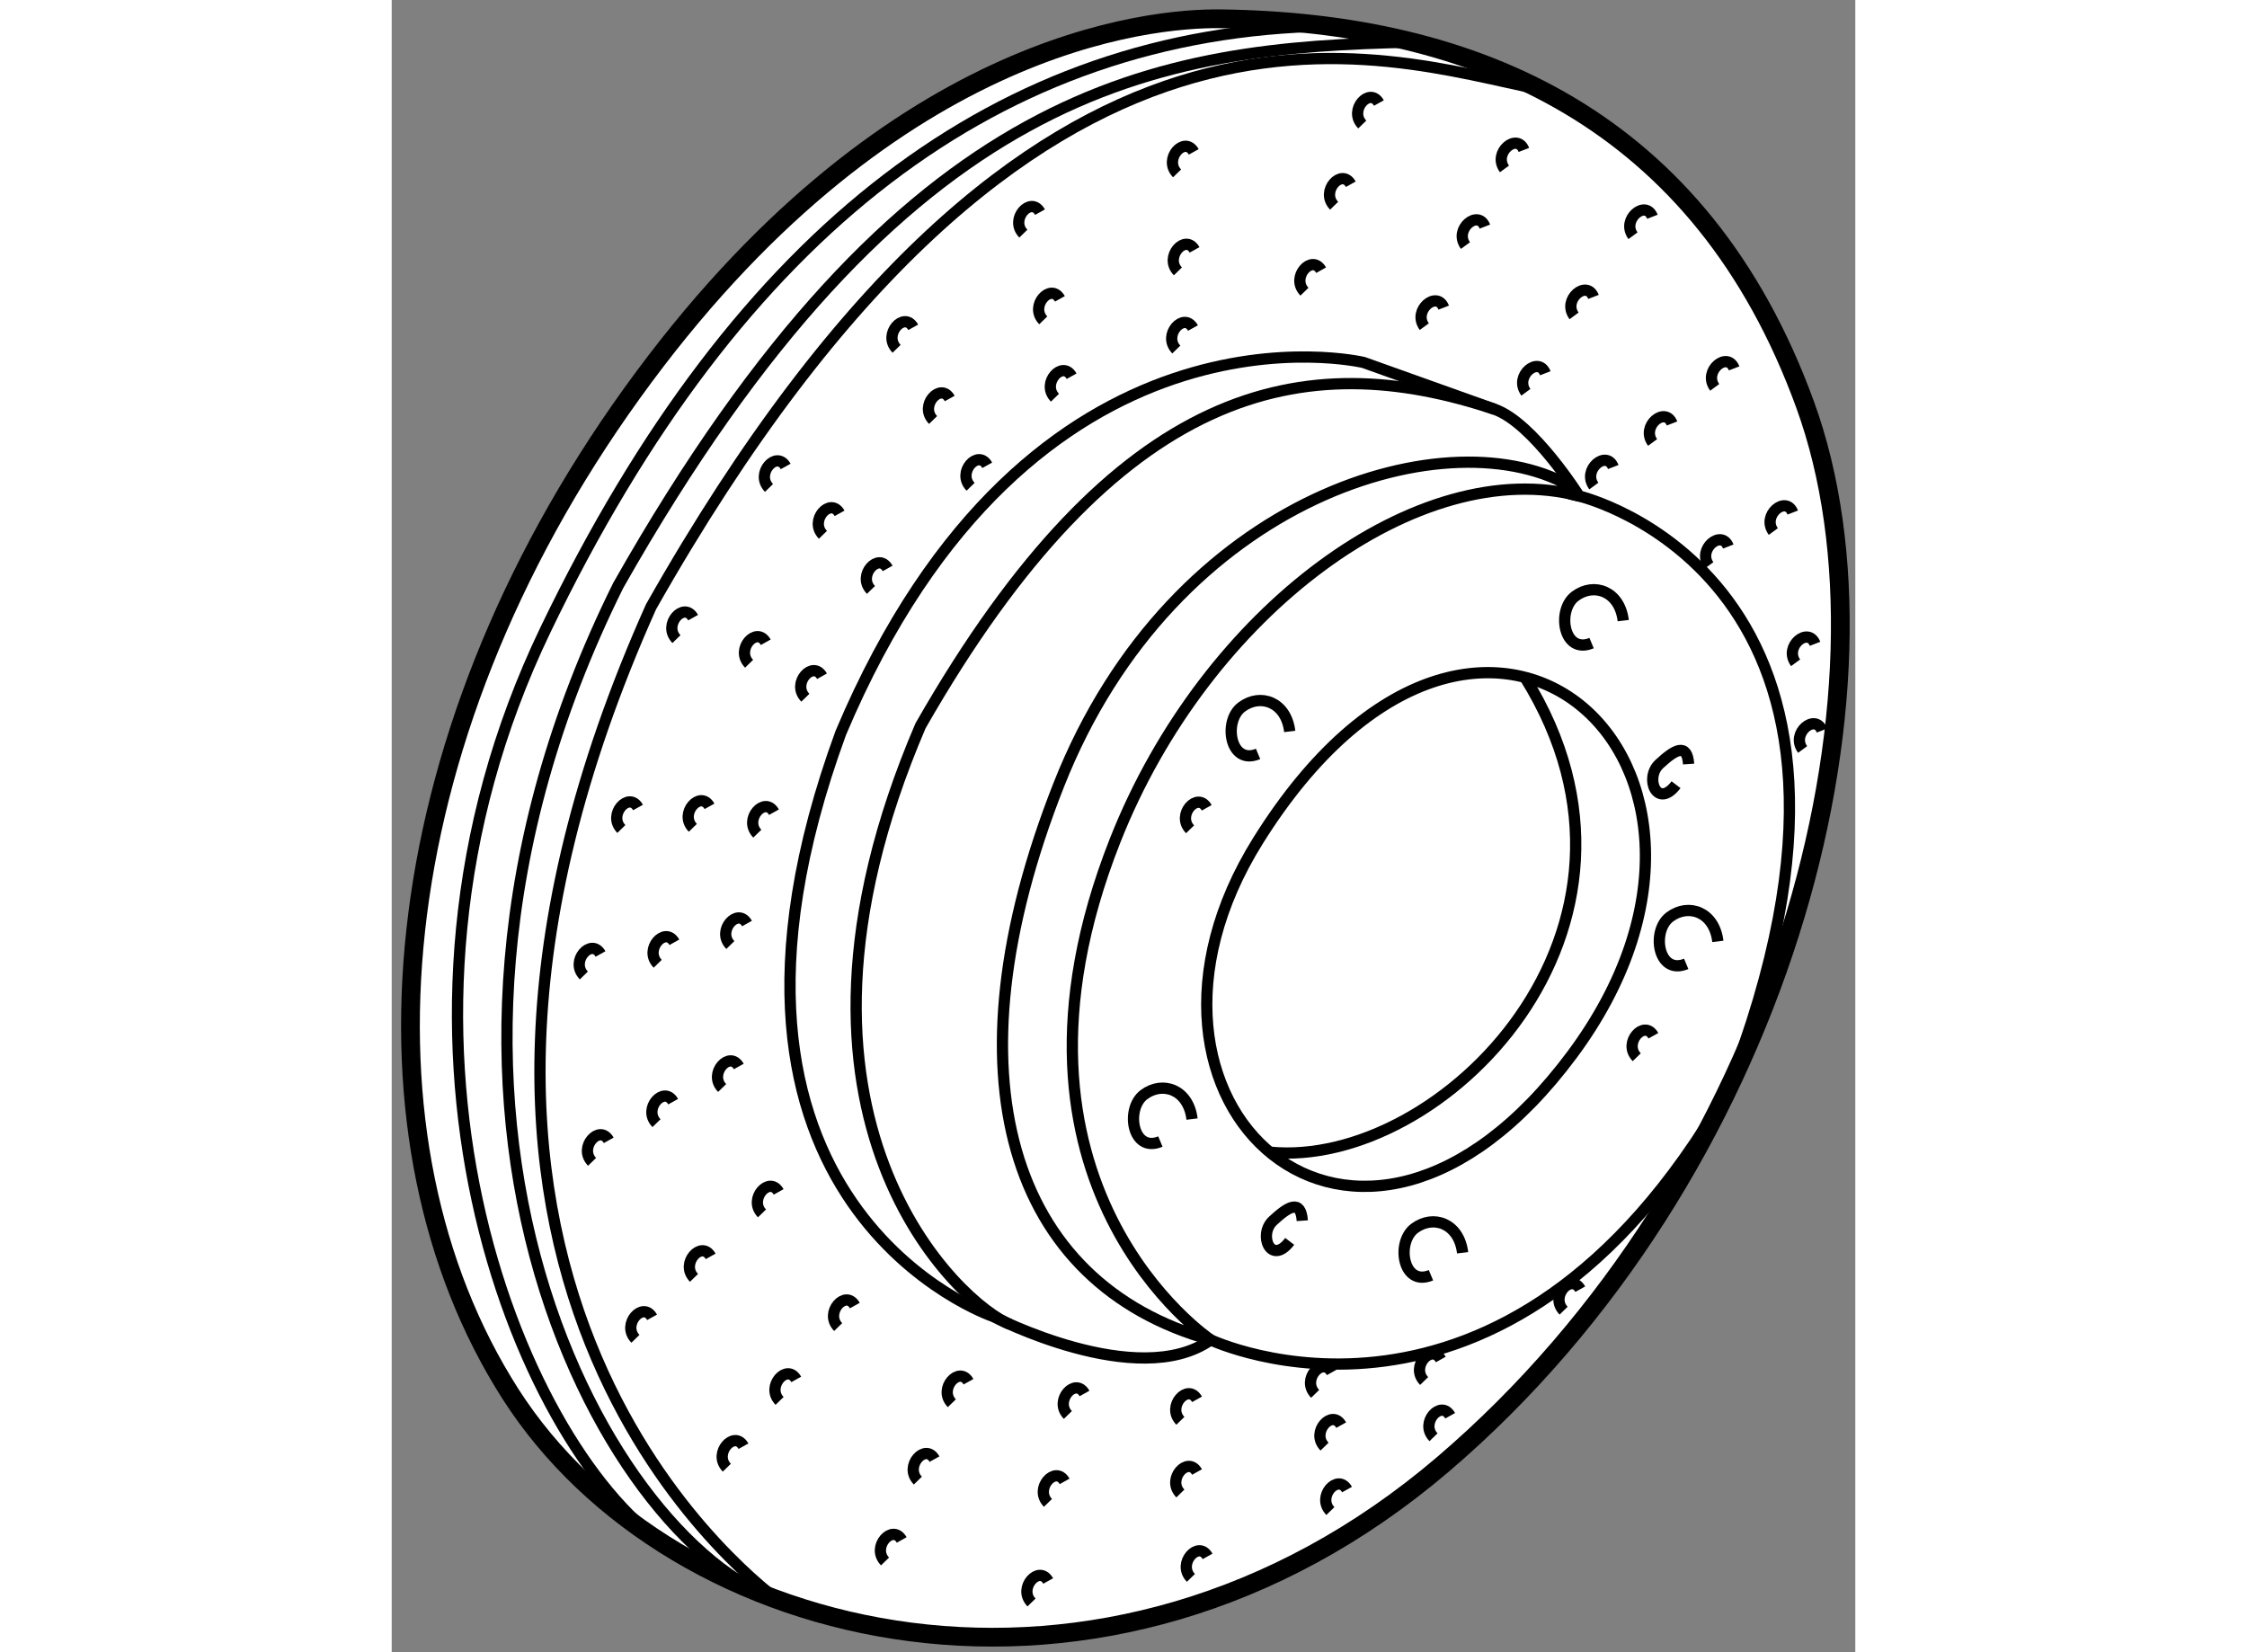 <?xml version="1.0" encoding="utf-8"?>
<!-- Generator: Adobe Illustrator 15.1.0, SVG Export Plug-In . SVG Version: 6.00 Build 0)  -->
<!DOCTYPE svg PUBLIC "-//W3C//DTD SVG 1.1//EN" "http://www.w3.org/Graphics/SVG/1.1/DTD/svg11.dtd">
<svg version="1.1" xmlns="http://www.w3.org/2000/svg" xmlns:xlink="http://www.w3.org/1999/xlink" x="0px" y="0px" width="244.8px"
	 height="180px" viewBox="84.711 47.335 39.027 44.056" enable-background="new 0 0 244.8 180" xml:space="preserve">
	
<rect x="84.711" y="47.335" width="39.027" height="44.056" fill="#808080" stroke="none"/>
	
<g><path fill="#FFFFFF" stroke="#000000" stroke-width="0.5" d="M106.813,47.836c-1.895-0.024-8.938,0.602-15.688,9.977
			S83.563,77.75,87.875,84.5s15.875,9.563,24.875,1.875s12.425-20.625,9.65-28.25S113.625,47.922,106.813,47.836z"></path><path fill="none" stroke="#000000" stroke-width="0.3" d="M109.637,48.029C101,48.188,93.985,53.371,88.813,64.125
			s-0.736,21.666,3.132,24.364"></path><path fill="none" stroke="#000000" stroke-width="0.3" d="M111.932,48.458c-6.782,0.145-13.556,1.02-21.182,14.491
			c-6.938,13.988-0.148,25.871,4.551,27.148"></path><path fill="none" stroke="#000000" stroke-width="0.3" d="M115.331,49.718c-4.268-0.843-13.456-4.309-23.706,13.799
			C83.688,81.25,94.126,89.313,95,90"></path><path fill="none" stroke="#000000" stroke-width="0.3" d="M114.125,58.25l-3.5-1.25c0,0-8.875-2.125-13.938,9.875
			c-4.625,12.625,4.063,15.563,4.063,15.563s3.851,2,5.8,0.625c0,0,7.822,3.699,13.761-6.619
			c5.376-13.693-3.936-15.881-3.936-15.881S115.15,58.616,114.125,58.25z"></path><path fill="none" stroke="#000000" stroke-width="0.3" d="M114.125,58.25c-5.063-1.688-10.063-0.75-15.313,8.438
			c-4.5,10.5,1.125,15.479,2.385,15.96"></path><path fill="none" stroke="#000000" stroke-width="0.3" d="M116.242,60.361c-3.219-1.992-10.679,0.139-13.742,7.898
			s-1.313,13.303,4.05,14.803c0,0-6.175-4.125-2.55-13.313c2.424-6.145,8.125-10.313,12.375-9.188"></path><path fill="none" stroke="#000000" stroke-width="0.3" d="M107.813,69.75c-4.374,7.002,2.634,13.432,8.375,5.704
			S113.772,60.21,107.813,69.75z"></path><path fill="none" stroke="#000000" stroke-width="0.3" d="M108.129,78.058c4.546,0.451,10.983-5.943,6.802-12.657"></path><path fill="none" stroke="#000000" stroke-width="0.3" d="M106,69.448c-0.375-0.385,0.2-1.01,0.444-0.573"></path><path fill="none" stroke="#000000" stroke-width="0.3" d="M98.174,56.636c-0.375-0.385,0.2-1.01,0.444-0.573"></path><path fill="none" stroke="#000000" stroke-width="0.3" d="M101.554,53.565c-0.375-0.385,0.2-1.01,0.444-0.573"></path><path fill="none" stroke="#000000" stroke-width="0.3" d="M102.085,55.877c-0.375-0.385,0.2-1.01,0.444-0.573"></path><path fill="none" stroke="#000000" stroke-width="0.3" d="M102.397,57.94c-0.375-0.385,0.2-1.01,0.444-0.573"></path><path fill="none" stroke="#000000" stroke-width="0.3" d="M99.147,58.534c-0.375-0.385,0.2-1.01,0.444-0.573"></path><path fill="none" stroke="#000000" stroke-width="0.3" d="M100.147,60.315c-0.375-0.385,0.2-1.01,0.444-0.573"></path><path fill="none" stroke="#000000" stroke-width="0.3" d="M94.772,60.346c-0.375-0.385,0.2-1.01,0.444-0.573"></path><path fill="none" stroke="#000000" stroke-width="0.3" d="M96.21,61.596c-0.375-0.385,0.2-1.01,0.444-0.573"></path><path fill="none" stroke="#000000" stroke-width="0.3" d="M97.491,63.065c-0.375-0.385,0.2-1.01,0.444-0.573"></path><path fill="none" stroke="#000000" stroke-width="0.3" d="M92.304,64.377c-0.375-0.385,0.2-1.01,0.444-0.573"></path><path fill="none" stroke="#000000" stroke-width="0.3" d="M94.241,65.034c-0.375-0.385,0.2-1.01,0.444-0.573"></path><path fill="none" stroke="#000000" stroke-width="0.3" d="M95.741,65.94c-0.375-0.385,0.2-1.01,0.444-0.573"></path><path fill="none" stroke="#000000" stroke-width="0.3" d="M94.46,69.565c-0.375-0.385,0.2-1.01,0.444-0.573"></path><path fill="none" stroke="#000000" stroke-width="0.3" d="M93.741,72.534c-0.375-0.385,0.2-1.01,0.444-0.573"></path><path fill="none" stroke="#000000" stroke-width="0.3" d="M92.741,69.409c-0.375-0.385,0.2-1.01,0.444-0.573"></path><path fill="none" stroke="#000000" stroke-width="0.3" d="M93.522,76.346c-0.375-0.385,0.2-1.01,0.444-0.573"></path><path fill="none" stroke="#000000" stroke-width="0.3" d="M91.772,77.284c-0.375-0.385,0.2-1.01,0.444-0.573"></path><path fill="none" stroke="#000000" stroke-width="0.3" d="M90.054,78.315c-0.375-0.385,0.2-1.01,0.444-0.573"></path><path fill="none" stroke="#000000" stroke-width="0.3" d="M91.21,83.034c-0.375-0.385,0.2-1.01,0.444-0.573"></path><path fill="none" stroke="#000000" stroke-width="0.3" d="M92.772,81.409c-0.375-0.385,0.2-1.01,0.444-0.573"></path><path fill="none" stroke="#000000" stroke-width="0.3" d="M94.585,79.69c-0.375-0.385,0.2-1.01,0.444-0.573"></path><path fill="none" stroke="#000000" stroke-width="0.3" d="M96.616,82.721c-0.375-0.385,0.2-1.01,0.444-0.573"></path><path fill="none" stroke="#000000" stroke-width="0.3" d="M95.054,84.69c-0.375-0.385,0.2-1.01,0.444-0.573"></path><path fill="none" stroke="#000000" stroke-width="0.3" d="M93.647,86.471c-0.375-0.385,0.2-1.01,0.444-0.573"></path><path fill="none" stroke="#000000" stroke-width="0.3" d="M97.866,88.971c-0.375-0.385,0.2-1.01,0.444-0.573"></path><path fill="none" stroke="#000000" stroke-width="0.3" d="M98.741,86.815c-0.375-0.385,0.2-1.01,0.444-0.573"></path><path fill="none" stroke="#000000" stroke-width="0.3" d="M99.647,84.752c-0.375-0.385,0.2-1.01,0.444-0.573"></path><path fill="none" stroke="#000000" stroke-width="0.3" d="M102.741,85.065c-0.375-0.385,0.2-1.01,0.444-0.573"></path><path fill="none" stroke="#000000" stroke-width="0.3" d="M102.21,87.409c-0.375-0.385,0.2-1.01,0.444-0.573"></path><path fill="none" stroke="#000000" stroke-width="0.3" d="M101.772,90.065c-0.375-0.385,0.2-1.01,0.444-0.573"></path><path fill="none" stroke="#000000" stroke-width="0.3" d="M105.741,85.221c-0.375-0.385,0.2-1.01,0.444-0.573"></path><path fill="none" stroke="#000000" stroke-width="0.3" d="M105.741,87.159c-0.375-0.385,0.2-1.01,0.444-0.573"></path><path fill="none" stroke="#000000" stroke-width="0.3" d="M106.022,89.409c-0.375-0.385,0.2-1.01,0.444-0.573"></path><path fill="none" stroke="#000000" stroke-width="0.3" d="M109.741,87.627c-0.375-0.385,0.2-1.01,0.444-0.573"></path><path fill="none" stroke="#000000" stroke-width="0.3" d="M109.585,85.909c-0.375-0.385,0.2-1.01,0.444-0.573"></path><path fill="none" stroke="#000000" stroke-width="0.3" d="M109.335,84.502c-0.375-0.385,0.2-1.01,0.444-0.573"></path><path fill="none" stroke="#000000" stroke-width="0.3" d="M112.241,84.159c-0.375-0.385,0.2-1.01,0.444-0.573"></path><path fill="none" stroke="#000000" stroke-width="0.3" d="M112.491,85.659c-0.375-0.385,0.2-1.01,0.444-0.573"></path><path fill="none" stroke="#000000" stroke-width="0.3" d="M115.96,82.284c-0.375-0.385,0.2-1.01,0.444-0.573"></path><path fill="none" stroke="#000000" stroke-width="0.3" d="M90.835,69.44c-0.375-0.385,0.2-1.01,0.444-0.573"></path><path fill="none" stroke="#000000" stroke-width="0.3" d="M89.835,73.346c-0.375-0.385,0.2-1.01,0.444-0.573"></path><path fill="none" stroke="#000000" stroke-width="0.3" d="M91.804,73.034c-0.375-0.385,0.2-1.01,0.444-0.573"></path><path fill="none" stroke="#000000" stroke-width="0.3" d="M105.653,51.958c-0.375-0.385,0.2-1.01,0.444-0.573"></path><path fill="none" stroke="#000000" stroke-width="0.3" d="M110.591,50.655c-0.375-0.385,0.2-1.01,0.444-0.573"></path><path fill="none" stroke="#000000" stroke-width="0.3" d="M109.841,52.821c-0.375-0.385,0.2-1.01,0.444-0.573"></path><path fill="none" stroke="#000000" stroke-width="0.3" d="M109.05,55.113c-0.375-0.385,0.2-1.01,0.444-0.573"></path><path fill="none" stroke="#000000" stroke-width="0.3" d="M114.383,51.839c-0.318-0.433,0.337-0.973,0.518-0.506"></path><path fill="none" stroke="#000000" stroke-width="0.3" d="M113.343,53.883c-0.319-0.433,0.337-0.973,0.518-0.506"></path><path fill="none" stroke="#000000" stroke-width="0.3" d="M112.245,56.045c-0.318-0.433,0.337-0.974,0.518-0.507"></path><path fill="none" stroke="#000000" stroke-width="0.3" d="M117.81,53.621c-0.318-0.433,0.337-0.973,0.518-0.506"></path><path fill="none" stroke="#000000" stroke-width="0.3" d="M116.239,55.758c-0.319-0.433,0.337-0.973,0.518-0.506"></path><path fill="none" stroke="#000000" stroke-width="0.3" d="M118.333,59.133c-0.319-0.433,0.337-0.973,0.518-0.506"></path><path fill="none" stroke="#000000" stroke-width="0.3" d="M119.989,57.664c-0.319-0.433,0.337-0.973,0.518-0.506"></path><path fill="none" stroke="#000000" stroke-width="0.3" d="M121.552,61.508c-0.319-0.433,0.337-0.973,0.518-0.506"></path><path fill="none" stroke="#000000" stroke-width="0.3" d="M119.833,62.414c-0.319-0.433,0.337-0.973,0.518-0.506"></path><path fill="none" stroke="#000000" stroke-width="0.3" d="M122.146,65.008c-0.319-0.433,0.337-0.973,0.518-0.506"></path><path fill="none" stroke="#000000" stroke-width="0.3" d="M122.333,67.32c-0.319-0.433,0.337-0.973,0.518-0.506"></path><path fill="none" stroke="#000000" stroke-width="0.3" d="M114.954,57.795c-0.318-0.433,0.337-0.974,0.518-0.507"></path><path fill="none" stroke="#000000" stroke-width="0.3" d="M116.766,60.295c-0.318-0.433,0.337-0.974,0.518-0.507"></path><path fill="none" stroke="#000000" stroke-width="0.3" d="M105.675,54.571c-0.375-0.385,0.2-1.01,0.444-0.573"></path><path fill="none" stroke="#000000" stroke-width="0.3" d="M105.633,56.655c-0.375-0.385,0.2-1.01,0.444-0.573"></path><path fill="none" stroke="#000000" stroke-width="0.3" d="M117.91,75.526c-0.375-0.385,0.2-1.01,0.444-0.573"></path><path fill="none" stroke="#000000" stroke-width="0.3" d="M107.813,67.438c-0.75,0.313-0.938-0.875-0.438-1.25
			s1.188-0.136,1.282,0.651"></path><path fill="none" stroke="#000000" stroke-width="0.3" d="M116.706,64.483c-0.75,0.313-0.938-0.875-0.438-1.25
			s1.188-0.136,1.282,0.651"></path><path fill="none" stroke="#000000" stroke-width="0.3" d="M119.229,73.036c-0.75,0.313-0.938-0.875-0.438-1.25
			s1.188-0.136,1.282,0.651"></path><path fill="none" stroke="#000000" stroke-width="0.3" d="M112.423,81.339c-0.75,0.313-0.938-0.875-0.438-1.25
			s1.188-0.136,1.282,0.651"></path><path fill="none" stroke="#000000" stroke-width="0.3" d="M105.208,77.774c-0.75,0.313-0.938-0.875-0.438-1.25
			s1.188-0.136,1.282,0.651"></path><path fill="none" stroke="#000000" stroke-width="0.3" d="M118.958,68.259c-0.5,0.657-0.85-0.176-0.446-0.551s0.741-0.583,0.781,0
			"></path><path fill="none" stroke="#000000" stroke-width="0.3" d="M108.657,80.436c-0.5,0.657-0.85-0.176-0.446-0.551s0.741-0.583,0.781,0
			"></path></g>


</svg>